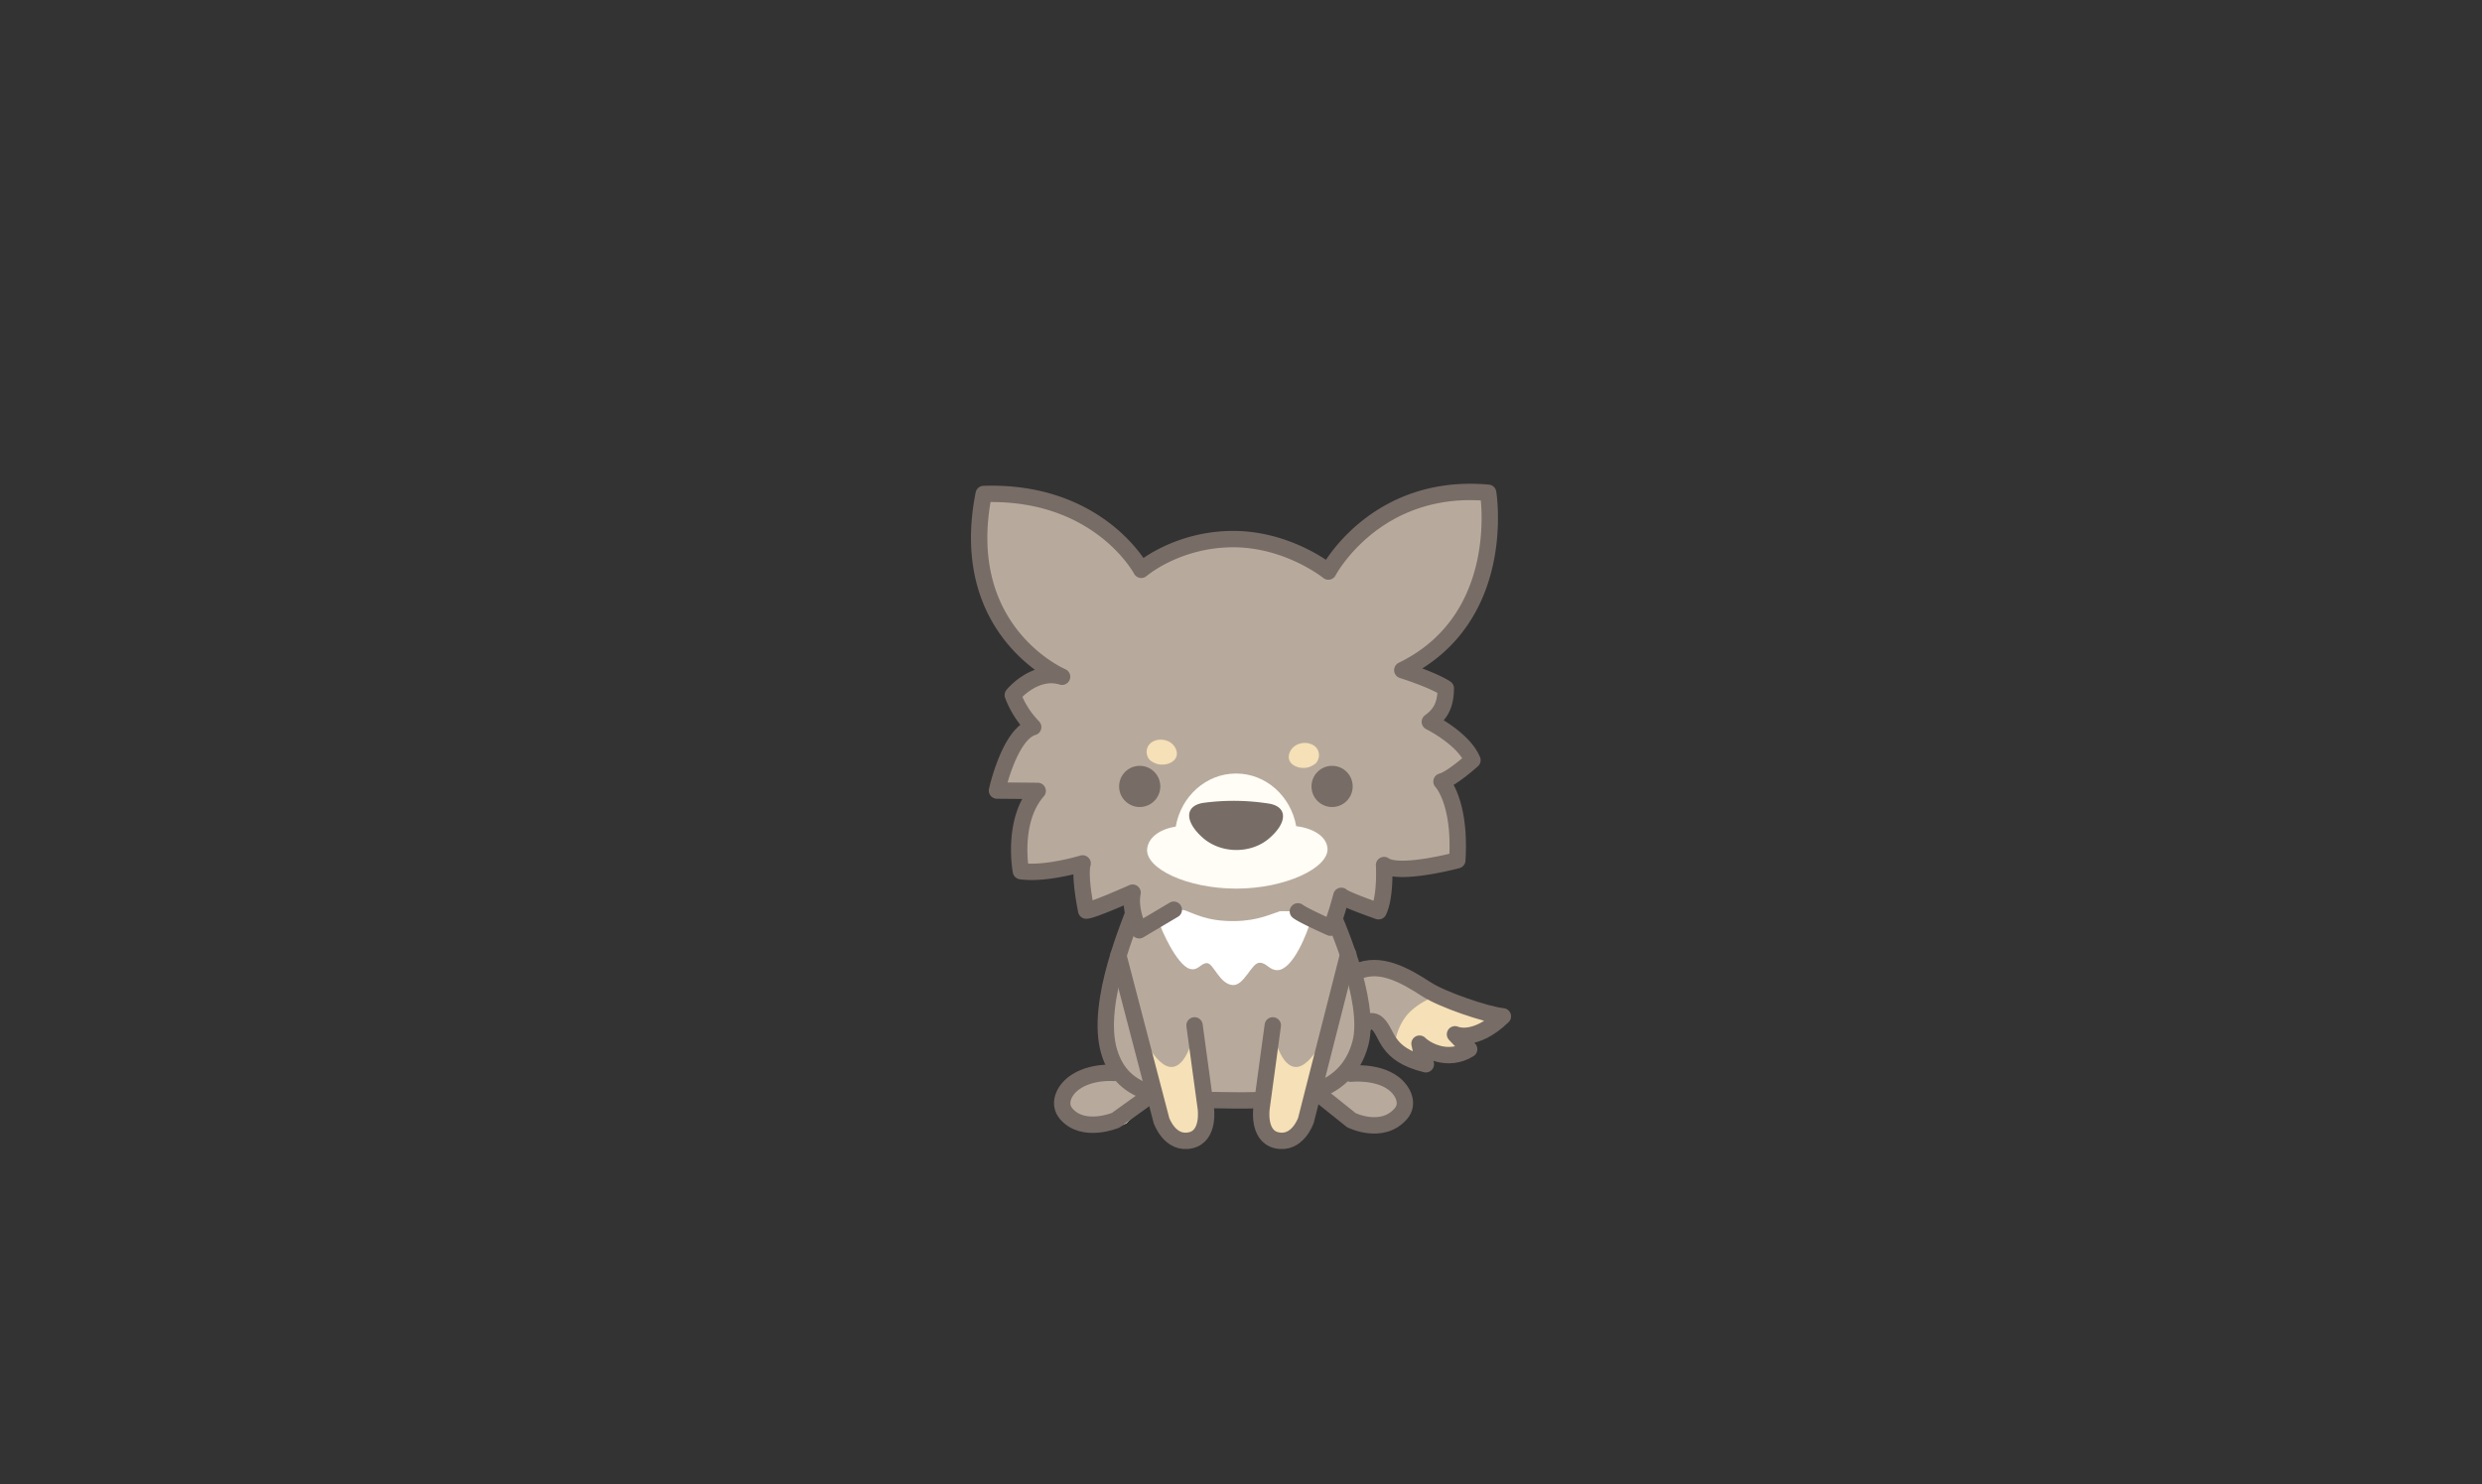 <svg xmlns="http://www.w3.org/2000/svg" width="1000" height="598" viewBox="0 0 1000 598"><rect x="0" y="0" width="1000" height="598" fill="#333333" stroke="none"/><defs><style>.a,.d{fill:none;}.b{fill:#f5e0b7;}.c,.f{fill:#b7aa9c;}.d,.f{stroke:#776c66;stroke-linecap:round;stroke-linejoin:round;stroke-width:6.6px;}.e{fill:#fffdf6;}.g{fill:#fff;}.h{fill:#776c66;}</style></defs><title>fv_index_dog</title><rect class="a" width="1000" height="598"/><path class="b" d="M538.24,408.4s-1.09-12.5,8.37-16.79,19.4,1.39,28.23,7.11c6.3,4.08,23.95,10.13,30.67,10.83-11.47,11-19.29,7.24-19.29,7.24l5.71,6c-8.63,5.38-17.4.37-20-2.23.7,3.65,1.12,3.92,2.55,8.3-16.47-4-15.23-12.53-19.53-16.4-3.24-2.92-7.15,1.56-6.48,4.05"/><path class="c" d="M546.61,391.61c9.46-4.29,19.4,1.39,28.23,7.11a39.35,39.35,0,0,0,4.53,2.42A29.54,29.54,0,0,0,569,406.89c-5,4.28-6.77,10.59-7.34,15.47-3.55-3.67-4.15-7.63-6.71-9.94-3.24-2.92-7.15,1.56-6.48,4.05l-10.26-8.07S537.15,395.9,546.61,391.61Z"/><path class="d" d="M538.24,408.4s-1.09-12.5,8.37-16.79,19.4,1.39,28.23,7.11c6.3,4.08,23.95,10.13,30.67,10.83-11.47,11-19.29,7.24-19.29,7.24l5.71,6c-8.63,5.38-17.4.37-20-2.23.7,3.65,1.12,3.92,2.55,8.3-16.47-4-15.23-12.53-19.53-16.4-3.24-2.92-7.15,1.56-6.48,4.05"/><path class="e" d="M453.36,433.57s-6.87-.85-11.7,4.14c-2.9,3-4.67,8.29-2.21,12.3,5,8.13,14.4,2.62,14.4,2.62L465,441.55"/><path class="f" d="M448.85,432.34s-9.53-.85-16.22,4.14c-4,3-6.47,8.29-3.07,12.3,6.89,8.13,20,2.62,20,2.62L465,440.31"/><path class="f" d="M544.24,432.65s10.43-1.16,17.11,3.82c4,3,6.51,8.31,3.06,12.3-7.57,8.77-19.94,2.62-19.94,2.62L529,439"/><path class="f" d="M469.15,337.81c.39-.63-8.45,13.39-12.09,28.83-.78,3.32-16.18,37.29-10.15,57.23,5.6,18.49,22.86,19.35,50.16,19.55,23.61.18,45.15-1.54,51-22.85,4.73-17.3-10.8-51.11-12.41-55-5.67-13.74-16.52-27.08-16.52-27.08"/><path class="g" d="M517.59,366.61c-5.55,1.58-10.27,4.43-20.19,4.55-11.55.15-16.38-3.2-21.29-4.78-4.75-1.53-9.67,2.71-9.16,5,.61,2.74,7.13,17.38,12.34,19,3.47,1.08,4.45-2.39,7.06-2.27s5,8.46,10.3,8.83c4.69.33,7.6-9.11,10.89-9,2.89.07,3.84,3.06,7.19,3,6.32-.2,12.13-15.51,13.22-19.62C528.55,369,523.14,365,517.59,366.61Z"/><path class="c" d="M472.92,366.59,459,374.86s-4.15-7.91-2.68-15.15c0,0-16.11,7.22-18.69,7.22,0,0-2.91-13.8-1.44-19,0,0-14.93,4.57-24.87,3.11,0,0-3.86-20.26,6.76-32.33l-16.39-.14s5-22.82,14.58-25.58a37.22,37.22,0,0,1-8.21-12.9s8.77-10.78,19.85-7.39c0,0-42.61-18-31.58-73.64,46.5-1.51,63.49,30.55,63.49,30.55s14-12.16,36.5-12.37,38.87,13.07,38.87,13.07,18.8-35.86,64.39-31.74c0,0,8.38,50.59-34.59,71.48,0,0,12.23,3.86,17.52,7.33-.07,6.41-1.86,10.21-6.42,13.5,0,0,13.53,6.68,17.16,15.46,0,0-8.45,7.62-12.47,8.58,0,0,7.84,7.94,6.37,31.72,0,0-23.47,6.3-29.51,1.95,0,0,.74,12.41-2.21,18.61,0,0-13.85-4.82-15-6.2,0,0-2.91,11.08-4.38,12.81,0,0-10.92-4.84-13.13-6.56"/><path class="e" d="M534.85,341.92c-.33-4.91-5.79-8.18-12.61-9C520.1,320.84,510.06,311.7,498,311.7s-22.2,9.22-24.28,21.38c-6.26,1-10.92,4.22-11.52,8.83-1,8,16,16.14,35.8,16.17C518,358.11,535.37,349.63,534.85,341.92Z"/><path class="b" d="M466.16,307.84a8.91,8.91,0,0,1-2.87-1.55,4.86,4.86,0,0,1-.81-5.45c2-3.9,9.17-3.8,11.24.9S470.28,309,466.16,307.84Z"/><path class="b" d="M527.24,309.16a8.91,8.91,0,0,0,2.87-1.55,4.86,4.86,0,0,0,.81-5.45c-2-3.9-9.17-3.8-11.24.9S523.12,310.33,527.24,309.16Z"/><path class="h" d="M511.3,337.87c-7.39,6.32-19.44,6.17-26.76-.34s-7.21-12.82.25-14a91.41,91.41,0,0,1,26.76.34C518.81,325.23,518.7,331.55,511.3,337.87Z"/><circle class="h" cx="459.19" cy="316.9" r="8.3"/><circle class="h" cx="536.7" cy="316.9" r="8.3"/><path class="b" d="M481.36,414.2l4.45,32.29s1.68,11.22-6,13c-8.47,2-11.88-8-11.88-8l-10.19-39.26s7.6,18.83,14.87,17.68C479.26,428.83,481.36,414.2,481.36,414.2Z"/><path class="b" d="M512.76,414.2l-4.45,32.29s-1.68,11.22,6,13c8.47,2,11.88-8,11.88-8l10.19-39.26s-7.6,18.83-14.87,17.68C514.86,428.83,512.76,414.2,512.76,414.2Z"/><path class="d" d="M450.59,385.1l17.34,66.37s3.41,10,11.88,8c7.68-1.82,6-13,6-13l-4.53-33.28"/><path class="d" d="M543.21,384.54l-17.05,66.93s-3.41,10-11.88,8c-7.68-1.82-6-13-6-13l4.53-33.28"/><path class="d" d="M472.92,366.59,459,374.86s-4.15-7.91-2.68-15.15c0,0-16.11,7.22-18.69,7.22,0,0-2.91-13.8-1.44-19,0,0-14.93,4.57-24.87,3.11,0,0-3.86-20.26,6.76-32.33l-16.39-.14s5-22.82,14.58-25.58a37.22,37.22,0,0,1-8.21-12.9s8.77-10.78,19.85-7.39c0,0-42.61-18-31.58-73.64,46.5-1.51,63.49,30.55,63.49,30.55s14-12.16,36.5-12.37,38.87,13.07,38.87,13.07,18.8-35.86,64.39-31.74c0,0,8.38,50.59-34.59,71.48,0,0,12.23,3.86,17.52,7.33-.07,6.41-1.86,10.21-6.42,13.5,0,0,13.53,6.68,17.16,15.46,0,0-8.45,7.62-12.47,8.58,0,0,7.84,7.94,6.37,31.72,0,0-23.47,6.3-29.51,1.95,0,0,.74,12.41-2.21,18.61,0,0-13.85-4.82-15-6.2,0,0-2.91,11.08-4.38,12.81,0,0-10.92-4.84-13.13-6.56"/></svg>